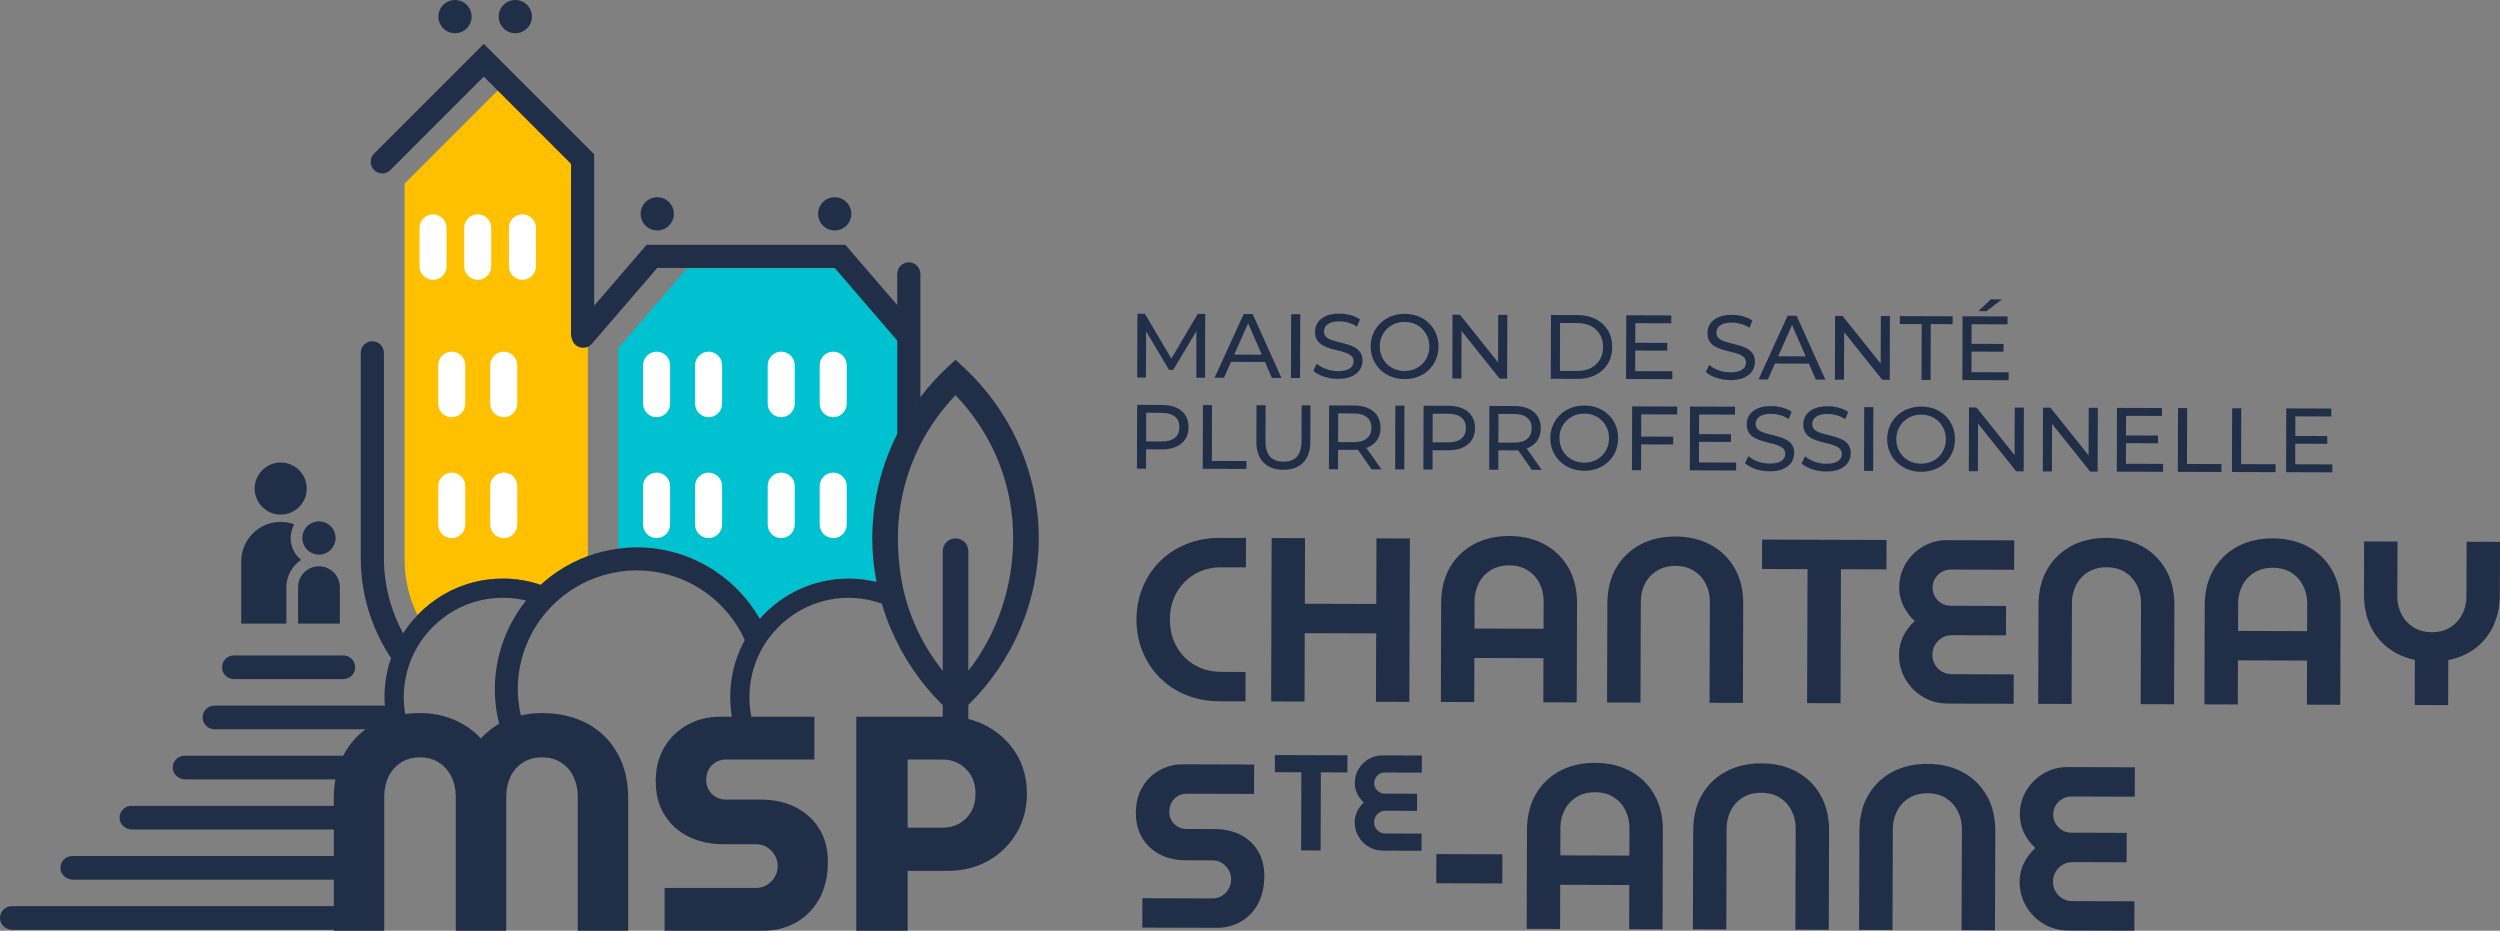 <?xml version="1.0" encoding="UTF-8"?> <svg xmlns="http://www.w3.org/2000/svg" id="Calque_1" viewBox="0 0 219.108 81.57"><rect x="0" y="0" width="219.108" height="81.57" fill="#808080" stroke="none"/><defs><style>.cls-1{fill:#202f47;}.cls-2{fill:#fff;}.cls-3{fill:#ffc000;}.cls-4{fill:#00c1d0;}</style></defs><path class="cls-1" d="M106.928,61.464c-1.12-.003-2.128-.194-3.028-.572-.898-.378-1.668-.895-2.306-1.552-.64-.657-1.131-1.418-1.476-2.286-.346-.867-.518-1.792-.514-2.774s.18-1.905.532-2.771c.35-.865.846-1.624,1.49-2.276.642-.653,1.415-1.165,2.316-1.538.902-.372,1.912-.557,3.031-.553l2.229.007-.008,2.578-2.169-.007c-.655-.002-1.255.112-1.802.342-.545.231-1.02.553-1.424.968-.404.415-.717.898-.935,1.45-.22.552-.331,1.155-.333,1.809s.105,1.262.322,1.822c.215.56.525,1.045.926,1.455.401.41.874.732,1.418.966.545.234,1.145.351,1.8.354l2.169.007-.008,2.578-2.229-.007Z"></path><path class="cls-1" d="M111.408,61.478l.044-14.321,2.925.009-.018,5.749,6.261.019.018-5.749,2.925.009-.044,14.321-2.925-.009.019-5.994-6.261-.019-.019,5.994-2.925-.009Z"></path><path class="cls-1" d="M126.281,61.524l.027-8.674c.004-1.214.263-2.26.777-3.138s1.219-1.554,2.113-2.029c.895-.474,1.922-.71,3.082-.706,1.159.004,2.185.246,3.076.725.892.481,1.592,1.161,2.101,2.042s.762,1.929.758,3.143l-.027,8.674-2.925-.009.012-3.867-6.056-.019-.012,3.867-2.927-.009ZM129.228,55.089l6.056.019.007-2.414c.002-.573-.12-1.098-.363-1.577-.245-.478-.591-.858-1.039-1.139-.451-.281-.988-.423-1.615-.425-.614-.002-1.149.137-1.608.415-.457.278-.81.656-1.056,1.132-.248.477-.371,1.001-.373,1.574l-.007,2.414Z"></path><path class="cls-1" d="M140.848,61.569l.027-8.674c.004-1.214.263-2.26.777-3.138.514-.878,1.219-1.554,2.113-2.029.895-.474,1.922-.71,3.082-.706,1.159.004,2.185.246,3.076.725.892.481,1.592,1.161,2.101,2.042.509.881.762,1.929.758,3.143l-.027,8.674-2.925-.009.028-8.858c.002-.573-.12-1.098-.363-1.577-.245-.478-.591-.858-1.039-1.139-.451-.281-.988-.423-1.615-.425-.614-.002-1.149.137-1.608.415-.457.278-.81.656-1.056,1.132-.248.477-.371,1.001-.373,1.574l-.028,8.858-2.927-.009Z"></path><path class="cls-1" d="M158.383,61.624l.036-11.743-3.989-.012.008-2.578,10.904.034-.008,2.578-3.989-.012-.036,11.743-2.925-.009Z"></path><path class="cls-1" d="M170.698,61.662c-.79-.002-1.51-.195-2.156-.58-.647-.383-1.161-.9-1.54-1.549-.379-.649-.569-1.369-.567-2.16.002-.573.127-1.111.373-1.615.248-.504.583-.946,1.008-1.327-.423-.383-.755-.827-1-1.333-.243-.505-.365-1.038-.363-1.597.002-.777.192-1.479.57-2.105.377-.626.883-1.126,1.519-1.499.635-.373,1.335-.558,2.099-.556l5.891.018-.008,2.578-5.565-.017c-.285,0-.549.07-.788.212-.238.143-.431.333-.574.571-.144.238-.217.508-.218.808,0,.286.07.549.213.789.141.239.333.43.57.575.237.144.501.216.786.217l4.869.015-.008,2.578-4.745-.015c-.315,0-.602.077-.86.233-.261.156-.466.364-.616.622s-.227.545-.228.859.073.6.222.86.352.465.612.615c.257.151.544.227.858.228l5.441.017-.008,2.578-5.79-.018Z"></path><path class="cls-1" d="M178.635,61.687l.027-8.674c.004-1.214.263-2.26.777-3.138.514-.878,1.219-1.554,2.113-2.029.895-.474,1.922-.71,3.082-.706,1.159.004,2.185.246,3.076.725.892.481,1.592,1.161,2.101,2.042.509.881.762,1.929.758,3.143l-.027,8.674-2.925-.009.028-8.858c.002-.573-.12-1.098-.363-1.577-.245-.478-.591-.858-1.039-1.139-.451-.281-.988-.423-1.615-.425-.614-.002-1.149.137-1.608.415-.457.278-.81.656-1.056,1.132-.248.477-.371,1.001-.373,1.574l-.028,8.858-2.927-.009Z"></path><path class="cls-1" d="M193.202,61.732l.027-8.674c.004-1.214.263-2.26.777-3.138.514-.878,1.219-1.554,2.113-2.029.895-.474,1.922-.71,3.082-.706s2.185.246,3.076.725c.892.481,1.592,1.161,2.101,2.042.509.881.762,1.929.758,3.143l-.027,8.674-2.925-.009.012-3.867-6.056-.019-.012,3.867-2.927-.009ZM196.149,55.297l6.056.019.007-2.414c.002-.573-.12-1.098-.363-1.577-.245-.478-.591-.858-1.039-1.139-.451-.281-.988-.423-1.615-.425-.614-.002-1.149.137-1.608.415-.457.278-.81.656-1.056,1.132-.248.477-.371,1.001-.373,1.574l-.007,2.414Z"></path><path class="cls-1" d="M211.636,61.789l.012-3.949c-.886-.193-1.665-.544-2.338-1.051-.675-.506-1.197-1.16-1.57-1.959-.372-.799-.557-1.716-.554-2.753l.014-4.624,2.925.009-.015,4.808c-.002.573.119,1.095.363,1.566.245.472.594.851,1.051,1.139.455.288.991.432,1.604.434.627.002,1.167-.139,1.618-.424.451-.285.801-.662,1.046-1.133.248-.469.371-.991.373-1.564l.015-4.808,2.927.009-.014,4.624c-.003,1.037-.195,1.953-.572,2.75-.377.797-.904,1.45-1.58,1.959-.678.51-1.466.852-2.366,1.026l-.012,3.949-2.927-.009Z"></path><path class="cls-1" d="M100.115,81.3l.008-2.578,6.137.019c.3,0,.572-.073.819-.223.247-.149.444-.349.595-.602.151-.252.227-.528.227-.828,0-.314-.073-.597-.222-.85-.149-.253-.346-.455-.591-.605s-.518-.227-.817-.228l-2.394-.007c-.805-.003-1.535-.169-2.187-.498-.654-.33-1.174-.805-1.562-1.427-.386-.622-.579-1.369-.576-2.243.003-.859.189-1.605.559-2.238.37-.633.87-1.126,1.499-1.479s1.325-.528,2.088-.526l6.22.019-.008,2.578-5.933-.018c-.272,0-.525.07-.757.212-.233.143-.415.33-.544.561-.131.232-.195.49-.196.777s.062.546.192.778c.128.232.308.417.541.554.231.137.483.206.755.207l2.475.008c.887.003,1.657.176,2.311.518.654.343,1.161.822,1.519,1.437.36.615.539,1.332.536,2.15-.003.968-.193,1.793-.57,2.474s-.884,1.197-1.519,1.55c-.635.353-1.335.528-2.099.526l-6.505-.02Z"></path><path class="cls-1" d="M114.035,74.531l.021-6.847-2.325-.007.005-1.503,6.357.02-.005,1.503-2.325-.007-.021,6.847-1.706-.005Z"></path><path class="cls-1" d="M121.215,74.553c-.461-.001-.88-.114-1.257-.338s-.676-.525-.898-.904c-.22-.378-.33-.798-.329-1.259.001-.334.072-.648.216-.941s.341-.552.587-.774c-.245-.223-.44-.482-.583-.777s-.212-.605-.211-.931c.001-.453.112-.863.331-1.228.22-.365.515-.656.884-.874.371-.217.778-.326,1.225-.324l3.435.011-.005,1.503-3.245-.01c-.168,0-.321.041-.46.124-.139.083-.252.194-.335.333-.084.139-.126.296-.127.471,0,.167.041.32.124.46.083.14.195.251.333.335s.291.126.459.126l2.839.009-.005,1.503-2.767-.009c-.184,0-.351.045-.502.136-.15.091-.271.212-.358.363-.088.151-.133.318-.134.5s.043.35.13.502c.086.151.206.271.356.359.151.088.317.132.502.133l3.173.01-.005,1.503-3.377-.01Z"></path><path class="cls-1" d="M125.877,77.411l.008-2.558,5.79.018-.008,2.558-5.79-.018Z"></path><path class="cls-1" d="M133.804,81.405l.027-8.674c.004-1.214.263-2.26.777-3.138.513-.878,1.217-1.555,2.113-2.029.895-.475,1.922-.71,3.081-.707s2.185.246,3.078.726c.892.48,1.592,1.161,2.101,2.042s.762,1.929.758,3.143l-.027,8.674-2.927-.009.012-3.867-6.056-.019-.012,3.867-2.925-.009ZM136.749,74.969l6.056.019.007-2.414c.002-.573-.119-1.098-.363-1.577-.243-.478-.591-.858-1.039-1.139s-.988-.423-1.615-.425c-.613-.002-1.149.137-1.606.415-.459.278-.81.655-1.058,1.132s-.371,1.001-.373,1.574l-.007,2.414Z"></path><path class="cls-1" d="M148.371,81.45l.027-8.674c.004-1.214.263-2.26.777-3.138.513-.878,1.217-1.555,2.113-2.029.895-.475,1.922-.71,3.081-.707,1.16.004,2.185.246,3.078.726.892.48,1.592,1.161,2.101,2.042.509.881.762,1.929.758,3.143l-.027,8.674-2.927-.009.028-8.858c.002-.573-.119-1.098-.363-1.577-.243-.478-.591-.858-1.039-1.139s-.988-.423-1.615-.425c-.613-.002-1.149.137-1.606.415-.459.278-.81.655-1.058,1.132s-.371,1.001-.373,1.574l-.028,8.858-2.925-.009Z"></path><path class="cls-1" d="M162.938,81.495l.027-8.674c.004-1.214.263-2.26.777-3.138.513-.878,1.217-1.555,2.113-2.029.895-.475,1.922-.71,3.081-.707s2.185.246,3.078.726c.892.48,1.592,1.161,2.101,2.042s.762,1.929.758,3.143l-.027,8.674-2.927-.009.028-8.858c.002-.573-.119-1.098-.363-1.577-.243-.478-.591-.858-1.039-1.139s-.988-.423-1.615-.425c-.613-.002-1.149.137-1.606.415-.459.278-.81.655-1.058,1.132s-.371,1.001-.373,1.574l-.028,8.858-2.925-.009Z"></path><path class="cls-1" d="M181.269,81.552c-.792-.002-1.51-.195-2.157-.58-.646-.384-1.159-.9-1.54-1.55-.379-.649-.568-1.369-.565-2.16.002-.573.126-1.111.373-1.615.248-.504.583-.946,1.006-1.327-.421-.383-.754-.827-.998-1.333s-.365-1.038-.363-1.597c.002-.777.192-1.479.569-2.106.377-.626.883-1.126,1.519-1.499.635-.373,1.335-.558,2.099-.556l5.893.018-.008,2.578-5.565-.017c-.287,0-.549.07-.788.212-.24.143-.431.333-.575.571-.144.238-.217.508-.218.808,0,.286.07.549.213.788.143.239.333.431.572.575.237.144.5.216.786.217l4.869.015-.008,2.578-4.747-.015c-.313,0-.6.077-.86.233s-.466.364-.616.622c-.151.259-.227.545-.228.859s.073.601.222.86.354.465.612.615c.259.151.545.227.858.228l5.443.017-.008,2.578-5.79-.018Z"></path><path class="cls-1" d="M99.67,33.086l.017-5.59.655.002,2.494,4.232h-.352s2.489-4.218,2.489-4.218l.655.002-.01,5.59-.767-.002.006-4.384h.183s-2.215,3.699-2.215,3.699h-.367s-2.208-3.713-2.208-3.713h.2s-.014,4.385-.014,4.385l-.767-.002Z"></path><path class="cls-1" d="M106.45,33.107l2.549-5.582.791.002,2.522,5.598-.838-.003-2.244-5.15h.32s-2.276,5.137-2.276,5.137l-.823-.003ZM107.532,31.713l.218-.638,3.147.01.229.64-3.594-.011Z"></path><path class="cls-1" d="M113.142,33.128l.017-5.59.799.002-.017,5.59-.799-.002Z"></path><path class="cls-1" d="M117.246,33.205c-.426-.001-.833-.068-1.221-.199-.388-.132-.694-.302-.917-.51l.297-.622c.213.187.484.342.813.466.33.123.673.186,1.029.187.324.001.588-.036.791-.11.202-.074.351-.176.448-.306.096-.13.144-.278.145-.443,0-.192-.062-.346-.186-.464-.124-.117-.287-.212-.487-.285-.199-.072-.419-.135-.658-.19-.24-.054-.481-.117-.722-.19-.242-.073-.463-.165-.662-.278s-.36-.263-.482-.453c-.122-.189-.182-.433-.181-.731,0-.287.078-.552.23-.794.152-.242.387-.435.704-.581.318-.146.721-.217,1.211-.216.325.001.646.045.966.131.319.086.595.21.829.37l-.266.638c-.239-.16-.492-.277-.757-.35-.266-.073-.524-.11-.774-.11-.315,0-.573.038-.775.117-.203.079-.351.185-.444.318-.094.133-.141.282-.141.447,0,.197.061.354.186.472.124.118.287.211.486.281.199.07.419.133.658.19s.48.12.722.19.463.161.662.274.36.262.481.449c.122.187.183.427.182.719,0,.282-.079.544-.234.786-.155.242-.395.435-.717.581-.323.145-.729.217-1.219.216Z"></path><path class="cls-1" d="M123.1,33.223c-.426-.001-.821-.075-1.185-.219s-.679-.347-.944-.606c-.266-.259-.472-.562-.62-.908-.148-.347-.222-.725-.221-1.134s.077-.788.228-1.133c.15-.346.358-.647.625-.905.267-.257.582-.457.944-.6.362-.143.759-.213,1.191-.212.426.001.82.073,1.181.215.362.142.675.343.94.602.266.259.471.563.616.912s.217.729.216,1.139c-.001.415-.076.796-.223,1.141s-.355.647-.622.904c-.267.257-.581.456-.944.596-.362.14-.756.21-1.182.208ZM123.094,32.512c.314,0,.603-.051.867-.157s.493-.255.688-.449c.195-.194.347-.421.457-.681s.165-.545.166-.854-.053-.593-.161-.851c-.108-.258-.259-.487-.453-.684-.194-.198-.423-.35-.685-.457s-.552-.162-.866-.163c-.309,0-.595.051-.859.157-.264.106-.495.257-.692.453s-.352.424-.462.681c-.11.258-.165.541-.166.85s.053.593.161.855.261.489.457.684.426.346.689.453c.263.107.549.161.858.162Z"></path><path class="cls-1" d="M127.284,33.172l.017-5.59.654.002,3.683,4.603h-.344s.014-4.593.014-4.593l.799.002-.017,5.59-.655-.002-3.683-4.603h.344s-.014,4.593-.014,4.593l-.799-.002Z"></path><path class="cls-1" d="M135.916,33.199l.017-5.59,2.356.007c.596.002,1.122.12,1.576.356s.807.564,1.059.986.377.909.375,1.463-.13,1.04-.384,1.46-.609.746-1.065.979-.982.348-1.578.346l-2.356-.007ZM136.717,32.507l1.509.005c.463.001.864-.085,1.202-.26.339-.175.602-.42.789-.736.187-.316.282-.682.283-1.097.001-.421-.09-.788-.276-1.103-.186-.314-.447-.56-.785-.737-.337-.177-.737-.266-1.201-.267l-1.509-.005-.013,4.2Z"></path><path class="cls-1" d="M143.313,32.527l3.258.01-.002.695-4.056-.013.017-5.59,3.945.012-.002.695-3.147-.01-.013,4.2ZM143.249,30.043l2.875.009-.002.679-2.875-.009.002-.679Z"></path><path class="cls-1" d="M151.64,33.312c-.426-.001-.833-.068-1.221-.199-.388-.132-.694-.302-.917-.51l.297-.622c.213.187.484.342.813.466.33.123.673.186,1.029.187.324.001.588-.036.791-.11.202-.074.351-.176.448-.306.096-.13.144-.278.145-.443,0-.192-.062-.346-.186-.464-.124-.117-.287-.212-.487-.285-.199-.072-.419-.135-.658-.19-.24-.054-.481-.117-.722-.19-.242-.073-.463-.165-.662-.278s-.36-.263-.482-.453c-.122-.189-.182-.433-.181-.731,0-.287.078-.552.23-.794.152-.242.387-.435.704-.581.318-.146.721-.217,1.211-.216.325.001.646.045.966.131.319.086.595.21.829.37l-.266.638c-.239-.16-.492-.277-.757-.35-.266-.073-.524-.11-.774-.11-.315,0-.573.038-.775.117-.203.079-.351.185-.444.318-.094.133-.141.282-.141.447,0,.197.061.354.186.472.124.118.287.211.486.281.199.07.419.133.658.19s.48.12.722.19.463.161.662.274.36.262.481.449c.122.187.183.427.182.719,0,.282-.079.544-.234.786-.155.242-.395.435-.717.581-.323.145-.729.217-1.219.216Z"></path><path class="cls-1" d="M154.123,33.255l2.549-5.582.79.002,2.522,5.598-.838-.003-2.244-5.15h.32s-2.276,5.137-2.276,5.137l-.823-.003ZM155.206,31.861l.218-.638,3.146.01.23.64-3.594-.011Z"></path><path class="cls-1" d="M160.816,33.276l.017-5.59.654.002,3.683,4.603h-.344s.014-4.593.014-4.593l.799.002-.017,5.59-.654-.002-3.683-4.603h.343s-.014,4.593-.014,4.593l-.798-.002Z"></path><path class="cls-1" d="M168.41,33.3l.015-4.895-1.917-.006.002-.695,4.624.014-.002.695-1.916-.006-.015,4.895-.79-.002Z"></path><path class="cls-1" d="M172.788,32.619l3.258.01-.002.695-4.057-.013.017-5.59,3.945.012-.002.695-3.147-.01-.013,4.2ZM172.724,30.135l2.874.009-.002.679-2.874-.009.002-.679ZM173.387,27.27l1.09-1.035.974.003-1.345,1.034-.719-.002Z"></path><path class="cls-1" d="M99.645,41.072l.017-5.59,2.18.007c.49.002.908.08,1.254.235.345.156.611.38.796.673.186.293.277.643.276,1.047s-.095.752-.283,1.042c-.187.29-.454.512-.8.668-.347.156-.765.233-1.255.232l-1.74-.005.36-.374-.006,2.068-.798-.002ZM100.449,39.086l-.357-.4,1.717.005c.511.002.898-.106,1.163-.324.264-.217.397-.526.398-.925s-.13-.708-.392-.927c-.263-.219-.65-.33-1.161-.331l-1.717-.005.36-.398-.01,3.306Z"></path><path class="cls-1" d="M105.411,41.09l.017-5.59.798.002-.015,4.895,3.027.009-.002.695-3.825-.012Z"></path><path class="cls-1" d="M112.47,41.176c-.734-.002-1.312-.215-1.731-.636-.42-.422-.628-1.037-.625-1.847l.01-3.178.799.002-.01,3.146c-.002.623.133,1.078.406,1.367s.66.433,1.161.435c.506.002.896-.141,1.171-.428s.414-.741.416-1.364l.01-3.146.775.002-.01,3.178c-.003.809-.213,1.424-.632,1.843s-1,.628-1.739.626Z"></path><path class="cls-1" d="M116.47,41.124l.017-5.59,2.18.007c.489.002.908.08,1.253.235.345.156.611.38.797.673s.277.643.276,1.047-.095.752-.283,1.042-.455.511-.801.664c-.346.153-.765.229-1.254.227l-1.741-.005.361-.366-.006,2.068-.799-.002ZM117.275,39.138l-.358-.393,1.717.005c.511.002.898-.107,1.163-.327s.397-.53.398-.929-.129-.708-.392-.927-.65-.33-1.161-.331l-1.717-.005.361-.398-.01,3.306ZM120.208,41.136l-1.415-2.033.854.003,1.431,2.033-.87-.003Z"></path><path class="cls-1" d="M122.276,41.142l.017-5.59.798.002-.017,5.59-.798-.002Z"></path><path class="cls-1" d="M124.752,41.15l.017-5.59,2.18.007c.49.002.908.08,1.253.235.346.156.611.38.797.673.185.293.277.643.276,1.047s-.096.752-.283,1.042c-.188.29-.455.512-.801.668-.346.156-.764.233-1.254.232l-1.741-.005.361-.374-.006,2.068-.799-.002ZM125.556,39.164l-.359-.4,1.717.005c.511.002.899-.106,1.163-.324.265-.217.397-.526.399-.925s-.13-.708-.393-.927c-.263-.219-.65-.33-1.161-.331l-1.717-.005.361-.398-.01,3.306Z"></path><path class="cls-1" d="M130.517,41.168l.017-5.59,2.18.007c.49.002.908.08,1.253.235.346.156.611.38.797.673s.277.643.276,1.047-.095.752-.283,1.042-.454.511-.801.664c-.346.153-.764.229-1.254.227l-1.741-.005.361-.366-.006,2.068-.799-.002ZM131.321,39.182l-.358-.393,1.717.005c.511.002.899-.107,1.163-.327.265-.22.397-.53.398-.929s-.129-.708-.392-.927c-.263-.219-.65-.33-1.161-.331l-1.717-.005.361-.398-.01,3.306ZM134.254,41.179l-1.415-2.033.855.003,1.431,2.033-.871-.003Z"></path><path class="cls-1" d="M138.846,41.258c-.426-.001-.821-.075-1.185-.219s-.679-.347-.944-.606c-.266-.259-.472-.562-.62-.908-.148-.347-.222-.725-.221-1.134s.077-.788.228-1.133c.15-.346.358-.647.625-.905.267-.257.582-.457.944-.6.362-.143.759-.213,1.191-.212.426.001.819.073,1.181.215.362.142.675.343.94.602.266.259.471.563.616.912.145.349.217.729.216,1.139-.001.415-.076.796-.223,1.141-.148.346-.355.647-.622.904-.267.257-.582.456-.944.596-.362.14-.756.21-1.182.208ZM138.84,40.547c.315,0,.603-.051.867-.157.264-.106.493-.255.688-.449.196-.194.348-.421.458-.681s.165-.545.166-.854-.053-.593-.161-.851c-.108-.258-.259-.487-.453-.684-.194-.198-.422-.35-.685-.457-.264-.107-.552-.162-.866-.163-.309,0-.595.051-.858.157-.264.106-.495.257-.693.453-.197.196-.351.424-.461.681-.11.258-.165.541-.166.85s.053.593.161.855.261.489.457.684c.197.195.427.346.69.453.263.107.549.161.857.162Z"></path><path class="cls-1" d="M143.829,41.209l-.798-.002.017-5.59,3.945.012-.002.695-3.147-.01-.015,4.895ZM143.758,38.262l2.883.009-.002.687-2.883-.009.002-.687Z"></path><path class="cls-1" d="M148.902,40.53l3.258.01-.002.695-4.057-.013.017-5.59,3.945.012-.002.695-3.147-.01-.013,4.2ZM148.838,38.046l2.874.009-.002.679-2.874-.009.002-.679Z"></path><path class="cls-1" d="M155.08,41.308c-.426-.001-.833-.068-1.221-.199-.388-.132-.694-.302-.917-.51l.298-.622c.212.187.483.342.813.466.33.123.673.186,1.029.187.325.001.588-.036.791-.11.202-.074.352-.176.448-.306.096-.13.144-.278.145-.443,0-.192-.061-.346-.186-.464-.124-.117-.287-.212-.486-.285-.2-.072-.419-.136-.658-.19-.24-.054-.481-.117-.722-.19-.242-.073-.463-.165-.662-.278s-.36-.263-.482-.453c-.122-.189-.182-.433-.181-.731,0-.287.078-.552.23-.794.153-.242.387-.435.705-.581.317-.146.72-.217,1.21-.216.325.001.646.045.966.131.319.086.595.21.829.37l-.266.638c-.239-.16-.492-.277-.757-.35-.266-.073-.524-.11-.774-.11-.314,0-.573.038-.775.117-.202.079-.351.185-.444.318s-.141.282-.141.447c0,.197.061.354.186.472.124.118.287.211.486.281.2.07.419.133.658.19.24.057.481.12.722.19.242.07.463.161.662.274.2.112.36.262.482.449.122.187.182.427.181.719,0,.282-.078.544-.234.786s-.394.435-.717.581c-.323.145-.729.217-1.219.216Z"></path><path class="cls-1" d="M160.039,41.323c-.426-.001-.833-.068-1.221-.199-.388-.132-.694-.302-.917-.51l.297-.622c.213.187.484.342.813.466.33.123.673.186,1.029.187.324.001.588-.036.791-.11.202-.074.351-.176.448-.306.096-.13.144-.278.145-.443,0-.192-.062-.346-.186-.464-.124-.117-.287-.212-.487-.285-.199-.072-.419-.135-.658-.19-.24-.054-.481-.117-.722-.19-.242-.073-.463-.165-.662-.278s-.36-.263-.482-.453c-.122-.189-.182-.433-.181-.731,0-.287.078-.552.23-.794.152-.242.387-.435.704-.581.318-.146.721-.217,1.211-.216.325.001.646.045.966.131.319.086.595.21.829.37l-.266.638c-.239-.16-.492-.277-.757-.35-.266-.073-.524-.11-.774-.11-.315,0-.573.038-.775.117-.203.079-.351.185-.444.318-.094.133-.141.282-.141.447,0,.197.061.354.186.472.124.118.287.211.486.281.199.07.419.133.658.19s.48.12.722.19.463.161.662.274.36.262.481.449c.122.187.183.427.182.719,0,.282-.079.544-.234.786-.155.242-.395.435-.717.581-.323.145-.729.217-1.219.216Z"></path><path class="cls-1" d="M163.369,41.27l.017-5.59.799.002-.017,5.59-.799-.002Z"></path><path class="cls-1" d="M168.368,41.349c-.426-.001-.821-.075-1.185-.219-.364-.145-.679-.347-.944-.606-.266-.259-.472-.562-.62-.908-.148-.347-.221-.725-.22-1.134s.077-.788.227-1.133c.15-.346.358-.647.625-.905.267-.257.582-.457.944-.6.362-.143.76-.213,1.191-.212.426.001.82.073,1.181.215.362.142.675.343.94.602.266.259.471.563.616.912.146.349.217.729.216,1.139-.001.415-.075.796-.223,1.141-.147.346-.354.647-.621.904-.267.257-.582.456-.944.596-.362.14-.757.21-1.183.208ZM168.362,40.638c.314,0,.603-.051.867-.157.264-.106.493-.255.688-.449s.348-.421.458-.681c.109-.261.165-.545.166-.854s-.053-.593-.16-.851c-.108-.258-.26-.487-.453-.684s-.422-.35-.685-.457c-.263-.107-.552-.162-.866-.163-.309,0-.595.051-.859.157s-.495.257-.692.453-.352.424-.462.681c-.11.258-.165.541-.166.85s.053.593.161.855.261.489.457.684.426.346.689.453.549.161.858.162Z"></path><path class="cls-1" d="M172.553,41.298l.017-5.59.655.002,3.683,4.603h-.343s.014-4.593.014-4.593l.799.002-.017,5.59-.655-.002-3.683-4.603h.343s-.014,4.593-.014,4.593l-.799-.002Z"></path><path class="cls-1" d="M179.037,41.318l.017-5.59.655.002,3.683,4.603h-.344s.014-4.593.014-4.593l.799.002-.017,5.59-.654-.002-3.683-4.603h.344s-.014,4.593-.014,4.593l-.799-.002Z"></path><path class="cls-1" d="M186.322,40.646l3.258.01-.002.695-4.056-.013.017-5.59,3.945.012-.002.695-3.147-.01-.013,4.2ZM186.258,38.163l2.875.009-.002.679-2.875-.009.002-.679Z"></path><path class="cls-1" d="M190.872,41.355l.017-5.59.799.002-.015,4.895,3.026.009-.002.695-3.825-.012Z"></path><path class="cls-1" d="M195.615,41.37l.017-5.59.798.002-.015,4.895,3.027.009-.002.695-3.825-.012Z"></path><path class="cls-1" d="M201.159,40.692l3.258.01-.002.695-4.056-.013.017-5.59,3.945.012-.002.695-3.146-.01-.013,4.2ZM201.095,38.209l2.875.009-.002.679-2.875-.009.002-.679Z"></path><path class="cls-4" d="M78.636,38.042c.505-1.004,1.1-1.964,1.767-2.876v-4.464l-6.12-7.187h-14.072l-6.027,6.998v17.573c.531-.07,1.071-.112,1.621-.112,2.555,0,4.932.775,6.909,2.102,1.591,1.067,2.921,2.493,3.879,4.159.98-1.112,2.193-2.012,3.562-2.625,1.29-.577,2.717-.9,4.218-.9.844,0,1.665.104,2.451.295-.241-1.251-.372-2.528-.372-3.816,0-3.194.766-6.327,2.185-9.146Z"></path><path class="cls-3" d="M41.517,51.027c.818-.208,1.674-.319,2.555-.319,1.162,0,2.278.195,3.321.549-.136.125-.269.252-.399.383.13-.131.263-.258.399-.383.469-.431.97-.827,1.501-1.183.813-.545,1.695-.991,2.628-1.334V14.348l-7.159-7.159-8.901,8.901v32.98c0,1.705.399,3.356,1.126,4.842,1.322-1.381,3.02-2.4,4.93-2.886Z"></path><path class="cls-1" d="M46.925,51.715c.021-.022.04-.046.061-.067h0c-.021.022-.04.046-.061.067Z"></path><polygon class="cls-1" points="46.987 51.648 46.995 51.64 46.987 51.648 46.987 51.648"></polygon><path class="cls-2" d="M37.955,24.528h0c-.655,0-1.185-.531-1.185-1.185v-3.375c0-.655.531-1.185,1.185-1.185h0c.655,0,1.185.531,1.185,1.185v3.375c0,.655-.531,1.185-1.185,1.185Z"></path><path class="cls-2" d="M41.87,24.528h0c-.655,0-1.185-.531-1.185-1.185v-3.375c0-.655.531-1.185,1.185-1.185h0c.655,0,1.185.531,1.185,1.185v3.375c0,.655-.531,1.185-1.185,1.185Z"></path><path class="cls-2" d="M45.785,24.528h0c-.655,0-1.185-.531-1.185-1.185v-3.375c0-.655.531-1.185,1.185-1.185h0c.655,0,1.185.531,1.185,1.185v3.375c0,.655-.531,1.185-1.185,1.185Z"></path><path class="cls-2" d="M39.592,36.566h0c-.655,0-1.185-.531-1.185-1.185v-3.375c0-.655.531-1.185,1.185-1.185h0c.655,0,1.185.531,1.185,1.185v3.375c0,.655-.531,1.185-1.185,1.185Z"></path><path class="cls-2" d="M44.149,36.566h0c-.655,0-1.185-.531-1.185-1.185v-3.375c0-.655.531-1.185,1.185-1.185h0c.655,0,1.185.531,1.185,1.185v3.375c0,.655-.531,1.185-1.185,1.185Z"></path><path class="cls-2" d="M39.592,47.164h0c-.655,0-1.185-.531-1.185-1.185v-3.375c0-.655.531-1.185,1.185-1.185h0c.655,0,1.185.531,1.185,1.185v3.375c0,.655-.531,1.185-1.185,1.185Z"></path><path class="cls-2" d="M44.149,47.164h0c-.655,0-1.185-.531-1.185-1.185v-3.375c0-.655.531-1.185,1.185-1.185h0c.655,0,1.185.531,1.185,1.185v3.375c0,.655-.531,1.185-1.185,1.185Z"></path><path class="cls-2" d="M57.546,36.566h0c-.655,0-1.185-.531-1.185-1.185v-3.375c0-.655.531-1.185,1.185-1.185h0c.655,0,1.185.531,1.185,1.185v3.375c0,.655-.531,1.185-1.185,1.185Z"></path><path class="cls-2" d="M62.103,36.566h0c-.655,0-1.185-.531-1.185-1.185v-3.375c0-.655.531-1.185,1.185-1.185h0c.655,0,1.185.531,1.185,1.185v3.375c0,.655-.531,1.185-1.185,1.185Z"></path><path class="cls-2" d="M57.546,47.164h0c-.655,0-1.185-.531-1.185-1.185v-3.375c0-.655.531-1.185,1.185-1.185h0c.655,0,1.185.531,1.185,1.185v3.375c0,.655-.531,1.185-1.185,1.185Z"></path><path class="cls-2" d="M62.103,47.164h0c-.655,0-1.185-.531-1.185-1.185v-3.375c0-.655.531-1.185,1.185-1.185h0c.655,0,1.185.531,1.185,1.185v3.375c0,.655-.531,1.185-1.185,1.185Z"></path><path class="cls-2" d="M68.468,36.566h0c-.655,0-1.185-.531-1.185-1.185v-3.375c0-.655.531-1.185,1.185-1.185h0c.655,0,1.185.531,1.185,1.185v3.375c0,.655-.531,1.185-1.185,1.185Z"></path><path class="cls-2" d="M73.025,36.566h0c-.655,0-1.185-.531-1.185-1.185v-3.375c0-.655.531-1.185,1.185-1.185h0c.655,0,1.185.531,1.185,1.185v3.375c0,.655-.531,1.185-1.185,1.185Z"></path><path class="cls-2" d="M68.468,47.164h0c-.655,0-1.185-.531-1.185-1.185v-3.375c0-.655.531-1.185,1.185-1.185h0c.655,0,1.185.531,1.185,1.185v3.375c0,.655-.531,1.185-1.185,1.185Z"></path><path class="cls-2" d="M73.025,47.164h0c-.655,0-1.185-.531-1.185-1.185v-3.375c0-.655.531-1.185,1.185-1.185h0c.655,0,1.185.531,1.185,1.185v3.375c0,.655-.531,1.185-1.185,1.185Z"></path><circle class="cls-1" cx="57.605" cy="18.742" r="1.456"></circle><circle class="cls-1" cx="73.155" cy="18.742" r="1.456"></circle><circle class="cls-1" cx="39.879" cy="1.456" r="1.456"></circle><circle class="cls-1" cx="45.164" cy="1.456" r="1.456"></circle><path class="cls-1" d="M20.498,59.519h9.593c.573,0,1.036-.464,1.036-1.036s-.464-1.036-1.036-1.036h-9.593c-.573,0-1.036.464-1.036,1.036s.464,1.036,1.036,1.036Z"></path><path class="cls-1" d="M24.602,45.102c1.26,0,2.282-1.022,2.282-2.282s-1.022-2.282-2.282-2.282-2.282,1.022-2.282,2.282,1.022,2.282,2.282,2.282Z"></path><path class="cls-1" d="M27.956,48.61c.805,0,1.457-.652,1.457-1.457s-.652-1.457-1.457-1.457-1.457.652-1.457,1.457.652,1.457,1.457,1.457Z"></path><path class="cls-1" d="M28.979,49.944c-.292-.198-.644-.313-1.024-.313-1.011,0-1.831.82-1.831,1.831v3.192h3.662v-3.192c0-.506-.205-.963-.536-1.295-.083-.083-.174-.158-.271-.224Z"></path><path class="cls-1" d="M25.099,51.462c0-.998.515-1.877,1.293-2.388-.559-.455-.919-1.145-.919-1.921,0-.436.114-.845.311-1.201-.369-.135-.765-.212-1.181-.212-1.911,0-3.461,1.549-3.461,3.461v5.454h3.957v-3.192Z"></path><path class="cls-1" d="M86.557,63.671c-.536-.293-1.099-.511-1.689-.653v-1.237c3.925-3.838,6.172-9.125,6.172-14.594,0-5.634-2.38-11.082-6.529-14.945l-.765-.711-.765.711c-.85.791-1.62,1.651-2.316,2.563-.09.118-.175.24-.262.36-.498.682-.957,1.391-1.367,2.125.482-.864,1.026-1.694,1.63-2.485v-10.799c0-.56-.454-1.015-1.015-1.015s-1.015.454-1.015,1.015v2.728l-4.548-5.28h-17.417l-4.596,5.336v-13.269l-9.673-9.673-9.619,9.619c-.396.396-.396,1.039,0,1.435.396.396,1.039.396,1.435,0l8.184-8.184,7.643,7.644v14.94c0,.131.026.256.071.371.044.211.154.411.33.562.425.366,1.065.318,1.431-.106l5.724-6.645h15.556l5.478,6.36v8.199c.004-.009.009-.018.014-.026-.004.009-.009.018-.014.026-1.418,2.819-2.185,5.952-2.185,9.146,0,1.288.13,2.564.372,3.816-.786-.191-1.607-.295-2.451-.295-1.502,0-2.929.324-4.218.9-1.37.613-2.583,1.513-3.562,2.625-.958-1.666-2.287-3.092-3.879-4.159-1.977-1.326-4.354-2.102-6.909-2.102-.55,0-1.089.043-1.621.112-.923.121-1.813.343-2.661.655-.932.343-1.815.789-2.628,1.334-.531.356-1.032.752-1.501,1.183q-.136.125,0,0c-1.044-.354-2.16-.549-3.321-.549-.882,0-1.738.111-2.555.319-1.91.486-3.607,1.504-4.93,2.886-.468.489-.89,1.022-1.256,1.594-1.072-1.974-1.683-4.228-1.683-6.613v-17.968c0-.56-.454-1.015-1.015-1.015s-1.015.454-1.015,1.015v17.968c0,3.233.978,6.257,2.655,8.786-.371,1.065-.573,2.209-.573,3.399,0,.256.012.51.031.761h-14.938c-.573,0-1.036.464-1.036,1.036s.464,1.036,1.036,1.036h13.255c-.744.544-1.354,1.231-1.829,2.062-.049.085-.095.172-.14.259h-13.901c-.591,0-1.066.494-1.035,1.092.029.56.532.981,1.093.981h13.157c-.093.524-.139,1.078-.139,1.661v.661H11.516c-.591,0-1.066.494-1.035,1.092.029.56.532.981,1.093.981h17.682v2.322H6.334c-.591,0-1.066.494-1.035,1.092.029.56.532.981,1.093.981h22.863v2.322H1.036c-.591,0-1.066.494-1.035,1.092.029.56.532.981,1.093.981h28.161v.081h4.421v-11.763c0-.643.125-1.223.375-1.742.25-.518.612-.929,1.085-1.233.473-.304,1.032-.456,1.675-.456s1.197.152,1.661.456c.464.304.826.715,1.085,1.233.259.518.389,1.099.389,1.742v11.763h4.421v-11.763c0-.643.125-1.223.375-1.742.25-.518.612-.929,1.085-1.233.473-.304,1.031-.456,1.675-.456s1.201.152,1.675.456c.473.304.835.715,1.085,1.233.25.518.375,1.099.375,1.742v11.763h4.421v-11.602c0-1.536-.321-2.867-.965-3.992-.643-1.125-1.532-1.987-2.666-2.586-1.135-.598-2.443-.898-3.925-.898-.651,0-1.27.068-1.858.202-.002-.008-.004-.016-.006-.024-.078-.353-.136-.713-.179-1.078-.013-.106-.03-.21-.039-.317-.024-.286-.039-.575-.039-.867,0-2.702,1.034-5.166,2.727-7.02.111-.122.225-.241.342-.357.183-.182.374-.356.57-.525.126-.108.255-.214.387-.317.647-.504,1.357-.929,2.112-1.271.835-.378,1.727-.648,2.661-.795.105-.016.208-.037.314-.051.429-.054.864-.085,1.307-.085.226,0,.45.01.672.024,2.266.145,4.337,1.016,5.982,2.385.887.738,1.649,1.622,2.251,2.613.211.347.404.707.574,1.08-.177.322-.338.654-.481.995-.515,1.23-.8,2.579-.8,3.993,0,.591.051,1.171.147,1.735h-1.049c-1.036,0-1.983.237-2.84.71-.857.474-1.536,1.13-2.036,1.969-.5.84-.75,1.831-.75,2.974,0,1.161.263,2.157.79,2.988.527.831,1.237,1.46,2.13,1.889.893.429,1.884.643,2.974.643h2.894c.357,0,.679.09.964.268.286.179.513.411.683.697.17.286.255.607.255.965,0,.34-.085.652-.255.938-.17.286-.398.518-.683.697-.286.179-.608.268-.964.268h-8.012v3.751h8.655c1.036,0,1.983-.236,2.84-.71.858-.473,1.541-1.161,2.05-2.063.509-.902.764-1.996.764-3.282,0-1.089-.246-2.041-.737-2.854-.491-.813-1.179-1.447-2.063-1.902s-1.925-.683-3.122-.683h-3.028c-.321,0-.616-.08-.884-.241-.268-.161-.474-.371-.616-.63-.143-.259-.214-.549-.214-.871s.071-.616.214-.884c.143-.268.348-.482.616-.643.268-.161.563-.241.884-.241h7.771v-3.751h-5.518c-.115-.561-.177-1.141-.177-1.735,0-.875.131-1.72.373-2.517.117-.387.262-.762.43-1.124.119-.256.25-.506.392-.748.059-.1.119-.198.182-.295.107-.166.217-.329.334-.486.236-.317.494-.616.77-.897.585-.598,1.254-1.114,1.99-1.525,1.25-.697,2.688-1.096,4.218-1.096.189,0,.375.008.561.02.821.053,1.609.225,2.352.49.211.717.463,1.421.751,2.111,1.051,2.521,2.602,4.836,4.589,6.778v1.025h-7.576v18.757h4.502v-5.252h3.564c1.268,0,2.42-.286,3.456-.857,1.036-.571,1.866-1.371,2.492-2.398.625-1.027.938-2.201.938-3.524s-.313-2.487-.938-3.497c-.626-1.009-1.46-1.8-2.506-2.371ZM43.372,60.217c0,.064-.004.128-.004.192,0,.609.047,1.206.133,1.791.061.418.144.828.245,1.232-.038.022-.076.043-.113.066-.545.331-1.041.737-1.487,1.219-.429-.464-.92-.862-1.474-1.192-.554-.33-1.152-.585-1.795-.764-.643-.178-1.331-.268-2.063-.268-.448,0-.881.028-1.297.083-.085-.486-.132-.986-.132-1.496,0-.587.065-1.158.177-1.713.16-.797.426-1.555.788-2.257.312-.605.695-1.167,1.134-1.679,1.056-1.232,2.448-2.167,4.035-2.656.808-.249,1.666-.384,2.555-.384.188,0,.375.008.561.02.505.032.997.108,1.475.223-1.675,2.085-2.693,4.718-2.737,7.584ZM79.005,37.347c-.057.102-.112.204-.167.307.055-.103.111-.205.167-.307ZM80.359,55.134c-.019-.04-.034-.082-.052-.123-.293-.646-.548-1.308-.763-1.985-.075-.236-.145-.474-.21-.714-.418-1.538-.639-3.481-.639-5.125,0-2.709.594-5.311,1.708-7.682.087-.184.169-.371.262-.552.799-1.56,1.831-3.012,3.081-4.315,3.265,3.402,5.051,7.819,5.051,12.549,0,4.155-1.381,8.373-3.929,11.596v-10.475c0-.619-.502-1.122-1.122-1.122s-1.122.502-1.122,1.122v10.484c-.906-1.136-1.665-2.363-2.266-3.659ZM85.097,71.174c-.268.447-.616.786-1.045,1.018-.429.232-.911.348-1.447.348h-3.055v-5.975h3.055c.518,0,.995.121,1.434.362.437.241.79.585,1.058,1.032.268.447.402.983.402,1.608s-.134,1.161-.402,1.608Z"></path></svg> 
